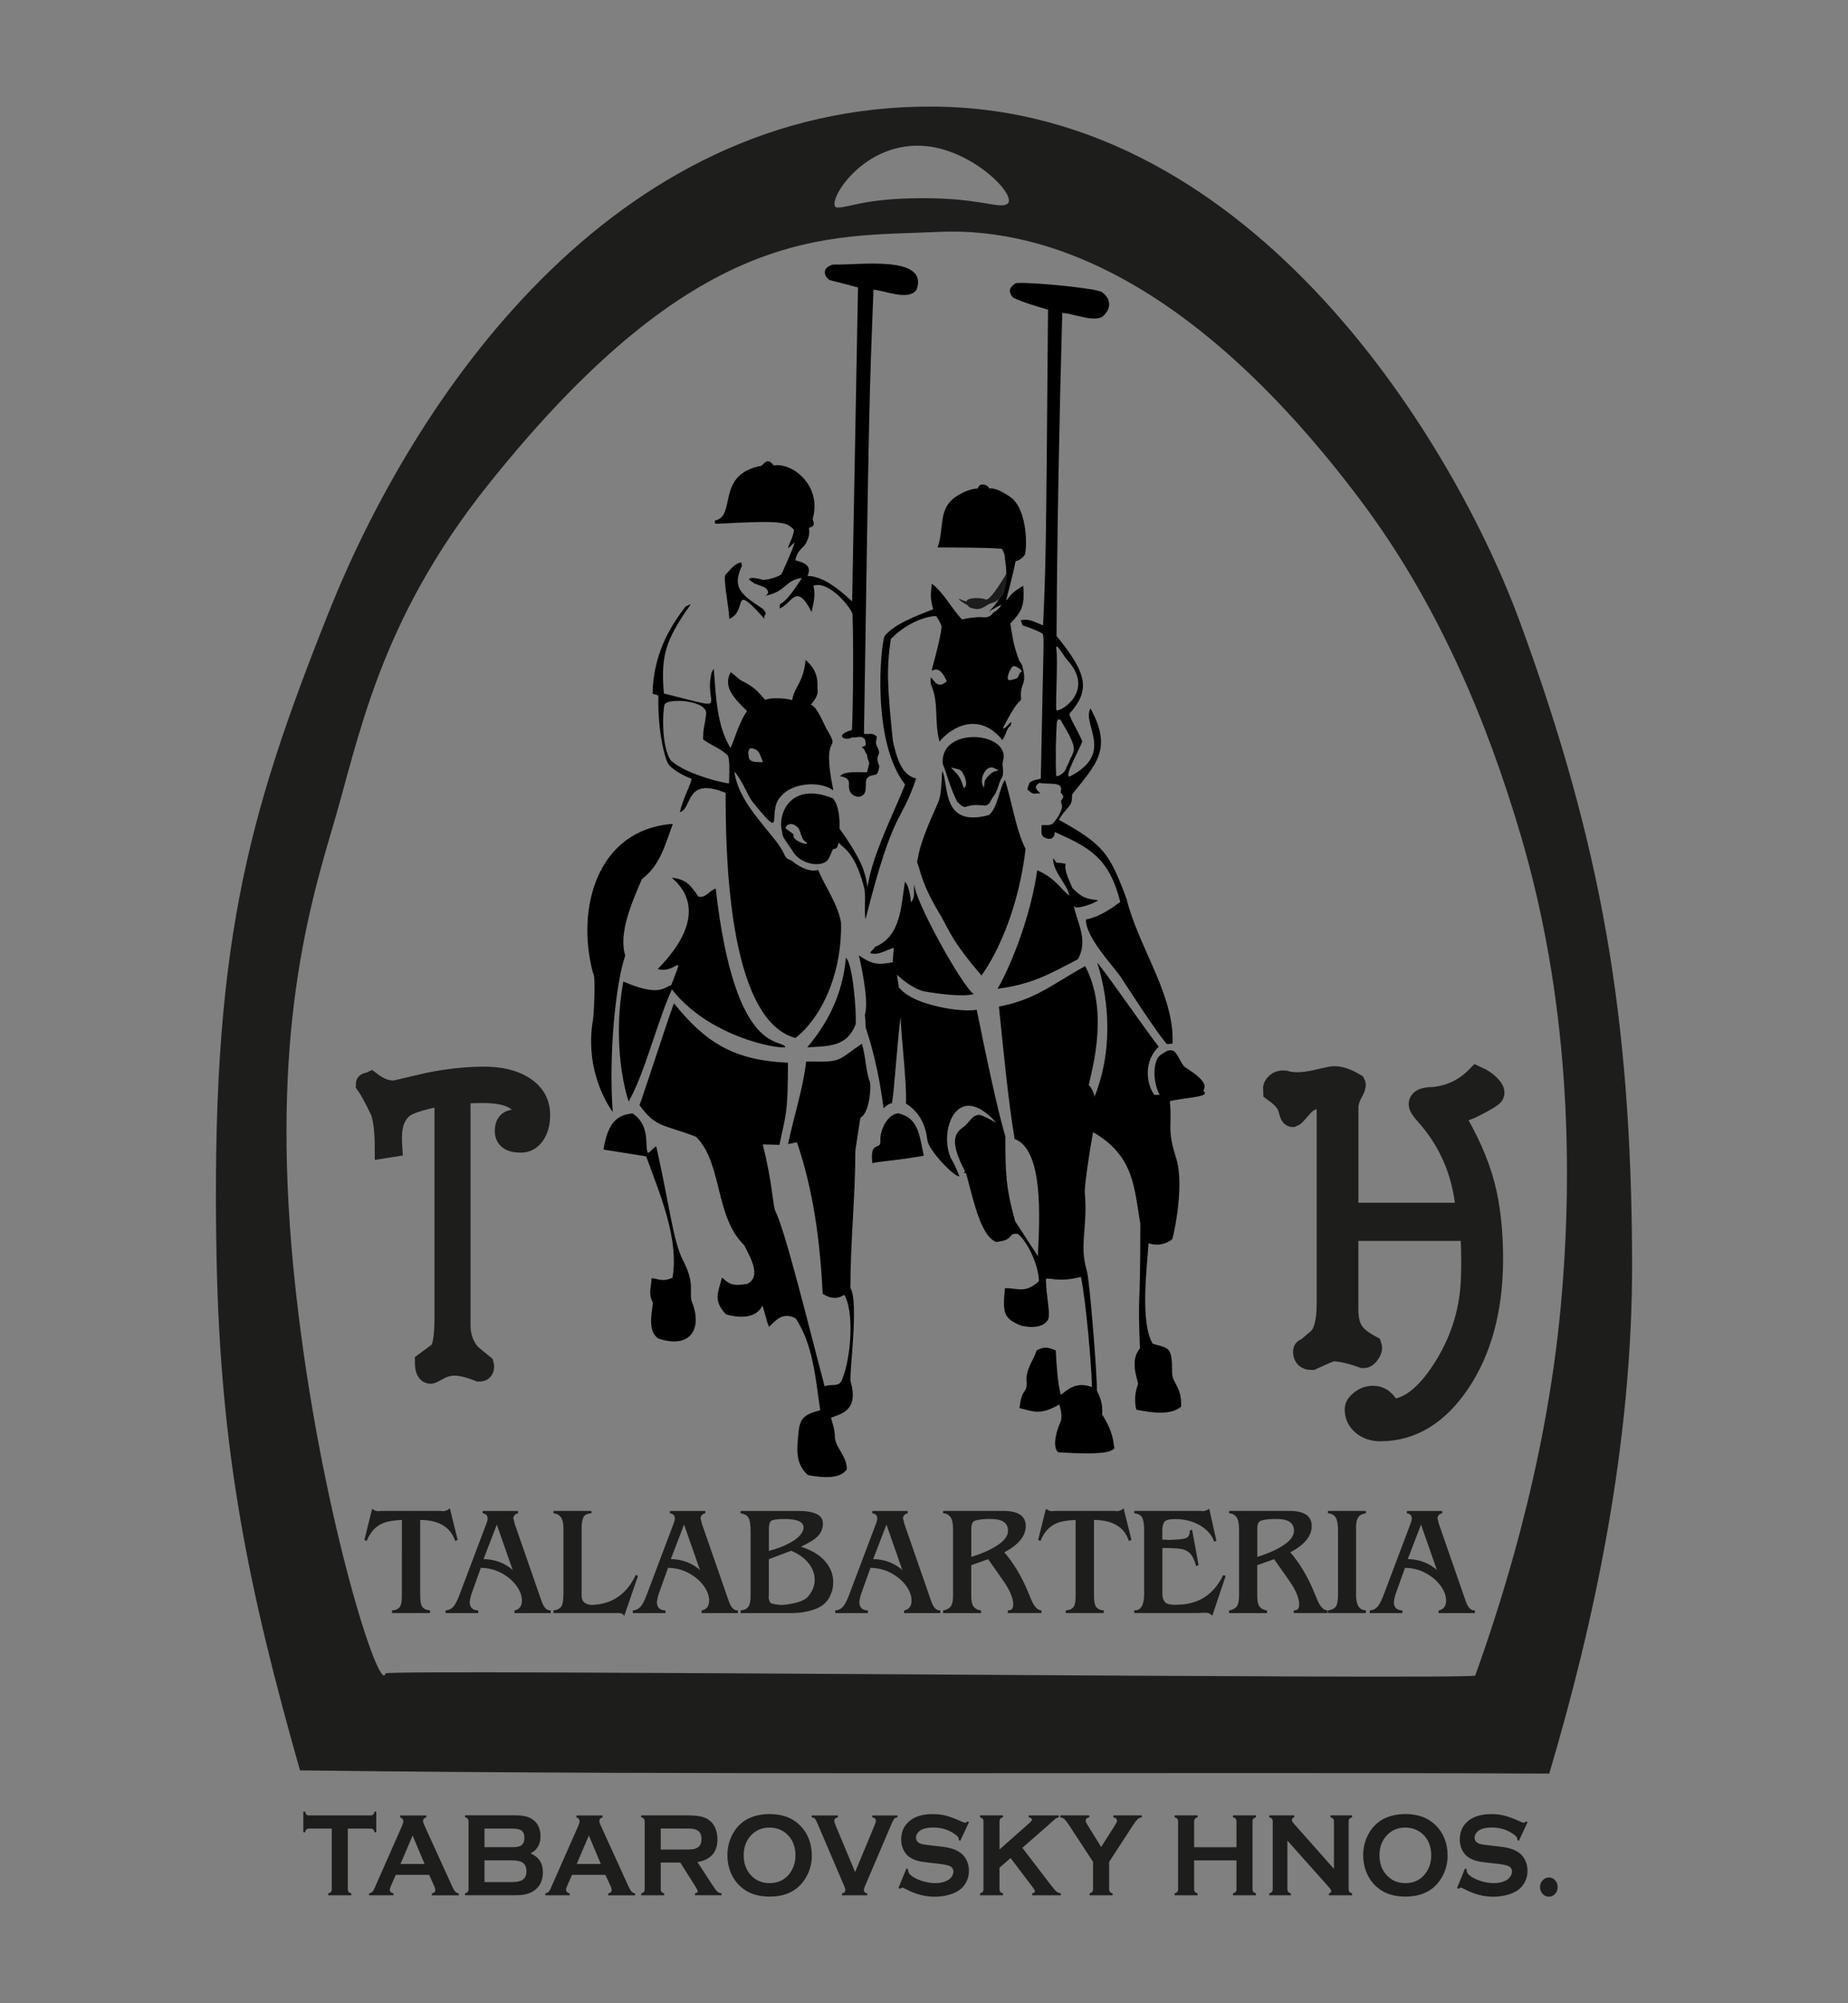 <?xml version="1.0" encoding="utf-8"?>
<!-- Generator: Adobe Illustrator 28.0.0, SVG Export Plug-In . SVG Version: 6.00 Build 0)  -->
<svg version="1.1" xmlns="http://www.w3.org/2000/svg" xmlns:xlink="http://www.w3.org/1999/xlink" x="0px" y="0px"
	 viewBox="0 0 340.16 368.5" style="enable-background:new 0 0 340.16 368.5;" xml:space="preserve">
<rect x="0" y="0" width="340.16" height="368.5" fill="#808080" stroke="none"/>
<style type="text/css">
	.st0{display:none;}
	.st1{fill:#1D1D1B;}
	.st2{fill:#1D1D1B;stroke:#1D1D1B;stroke-width:0.216;stroke-miterlimit:2.414;}
	.st3{fill:#1D1D1B;stroke:#1D1D1B;stroke-width:4.26;stroke-miterlimit:2.414;}
	.st4{fill:#1D1D1B;stroke:#1D1D1B;stroke-width:3.59;stroke-miterlimit:2.414;}
	.st5{fill-rule:evenodd;clip-rule:evenodd;}
	.st6{fill-rule:evenodd;clip-rule:evenodd;fill:#FFFFFF;}
</style>
<g id="Cuadrícula" class="st0">
</g>
<g id="Capa_1">
</g>
<g id="Escritorio">
</g>
<g id="Guías">
</g>
<g id="Page_1">
	<g id="Capa_1_00000031907676515324702780000008666120702784230077_">
		<g>
			<path class="st1" d="M64.02,336.38v11.13c0,0.22,0.05,0.39,0.14,0.51c0.09,0.11,0.26,0.21,0.5,0.28v0.35h-4.23v-0.35
				c0.24-0.07,0.4-0.17,0.5-0.28c0.09-0.11,0.14-0.28,0.14-0.51v-11.13h-4.2c-0.2,0-0.35,0.05-0.46,0.15
				c-0.11,0.1-0.19,0.28-0.26,0.53h-0.32v-3.8h0.32c0.07,0.26,0.16,0.45,0.26,0.55c0.1,0.1,0.25,0.15,0.45,0.15h11.35
				c0.21,0,0.36-0.05,0.47-0.15c0.11-0.1,0.19-0.28,0.26-0.55h0.32v3.8h-0.32c-0.07-0.26-0.15-0.44-0.26-0.53
				c-0.1-0.1-0.26-0.15-0.47-0.15H64.02L64.02,336.38z M79,344.89h-6.15l-0.91,2.07c-0.13,0.29-0.19,0.51-0.19,0.68
				c0,0.32,0.22,0.54,0.67,0.66v0.35h-4.48v-0.35c0.26-0.06,0.47-0.16,0.61-0.3s0.3-0.42,0.47-0.84l4.98-11.28
				c0.16-0.36,0.24-0.65,0.24-0.86c0-0.33-0.19-0.57-0.58-0.71v-0.35h4.8v0.35c-0.39,0.12-0.59,0.33-0.59,0.64
				c0,0.21,0.06,0.44,0.19,0.71l5.16,11.32c0.22,0.48,0.41,0.81,0.57,0.98c0.17,0.18,0.39,0.29,0.66,0.35v0.35h-4.97v-0.35
				c0.44-0.08,0.65-0.3,0.65-0.67c0-0.15-0.06-0.37-0.2-0.66L79,344.89L79,344.89z M78.15,342.88l-2.2-5.23l-2.23,5.23H78.15
				L78.15,342.88z M97.65,340.95c1.52,0.62,2.28,1.78,2.28,3.47c0,1.34-0.44,2.39-1.33,3.15c-0.45,0.38-0.97,0.65-1.56,0.82
				c-0.59,0.17-1.32,0.25-2.2,0.25H85.6v-0.35c0.24-0.07,0.4-0.17,0.5-0.28c0.09-0.11,0.14-0.28,0.14-0.51v-12.42
				c0-0.22-0.05-0.39-0.14-0.51c-0.09-0.11-0.26-0.21-0.5-0.28v-0.35h9.16c0.88,0,1.59,0.07,2.12,0.22c0.54,0.14,1,0.39,1.41,0.73
				c0.8,0.68,1.2,1.66,1.2,2.95C99.48,339.28,98.87,340.32,97.65,340.95L97.65,340.95z M89.18,339.8h5.18
				c0.79,0,1.34-0.12,1.65-0.38c0.35-0.29,0.52-0.73,0.52-1.33c0-0.62-0.17-1.06-0.49-1.32c-0.33-0.26-0.89-0.39-1.68-0.39h-5.18
				V339.8L89.18,339.8z M89.18,346.22h5.01c0.93,0,1.6-0.14,2.01-0.42c0.47-0.32,0.7-0.85,0.7-1.58c0-0.72-0.23-1.25-0.7-1.58
				c-0.4-0.28-1.07-0.42-2.01-0.42h-5.01V346.22L89.18,346.22z M111.44,344.89h-6.15l-0.91,2.07c-0.13,0.29-0.19,0.51-0.19,0.68
				c0,0.32,0.22,0.54,0.67,0.66v0.35h-4.48v-0.35c0.26-0.06,0.47-0.16,0.61-0.3c0.14-0.14,0.3-0.42,0.47-0.84l4.98-11.28
				c0.16-0.36,0.24-0.65,0.24-0.86c0-0.33-0.19-0.57-0.57-0.71v-0.35h4.8v0.35c-0.39,0.12-0.59,0.33-0.59,0.64
				c0,0.21,0.06,0.44,0.19,0.71l5.16,11.32c0.22,0.48,0.41,0.81,0.58,0.98c0.17,0.18,0.39,0.29,0.66,0.35v0.35h-4.97v-0.35
				c0.44-0.08,0.65-0.3,0.65-0.67c0-0.15-0.06-0.37-0.2-0.66L111.44,344.89L111.44,344.89z M110.59,342.88l-2.2-5.23l-2.23,5.23
				H110.59L110.59,342.88z M121.62,342.65v4.87c0,0.22,0.05,0.38,0.15,0.5c0.09,0.12,0.26,0.21,0.49,0.28v0.35h-4.23v-0.35
				c0.24-0.07,0.4-0.17,0.5-0.28c0.09-0.11,0.14-0.28,0.14-0.5v-12.43c0-0.22-0.05-0.39-0.14-0.51c-0.09-0.11-0.26-0.21-0.5-0.28
				v-0.35h8.46c1.03,0,1.85,0.07,2.45,0.19c0.61,0.13,1.13,0.35,1.58,0.68c0.52,0.37,0.91,0.88,1.17,1.52
				c0.24,0.62,0.37,1.28,0.37,1.98c0,2.4-1.22,3.8-3.68,4.21l2.63,4.05c0.46,0.71,0.8,1.17,1.01,1.37c0.22,0.2,0.48,0.32,0.79,0.34
				v0.35h-4.89v-0.35c0.34-0.06,0.51-0.19,0.51-0.39c0-0.13-0.16-0.44-0.47-0.94l-2.74-4.33H121.62L121.62,342.65z M121.62,340.23
				h4.56c0.67,0,1.15-0.02,1.43-0.07c0.28-0.04,0.53-0.13,0.76-0.27c0.5-0.29,0.75-0.82,0.75-1.59c0-0.77-0.25-1.3-0.75-1.59
				c-0.24-0.14-0.49-0.23-0.76-0.28c-0.27-0.04-0.74-0.06-1.43-0.06h-4.56V340.23L121.62,340.23z M141.63,333.7
				c2.36,0,4.23,0.69,5.61,2.07c1.46,1.45,2.19,3.32,2.19,5.61c0,1.41-0.35,2.72-1.05,3.94c-1.37,2.38-3.61,3.57-6.73,3.57
				c-2.34,0-4.2-0.69-5.58-2.07c-0.74-0.74-1.3-1.63-1.68-2.66c-0.33-0.91-0.5-1.87-0.5-2.87c0-1.47,0.35-2.81,1.04-4.03
				C136.24,334.93,138.48,333.74,141.63,333.7L141.63,333.7z M141.64,336.19c-1.29,0-2.36,0.42-3.22,1.25
				c-1.02,0.98-1.53,2.27-1.53,3.86c0,1.59,0.51,2.88,1.53,3.86c0.86,0.83,1.94,1.25,3.24,1.25c1.3,0,2.38-0.41,3.23-1.25
				c0.51-0.49,0.9-1.1,1.17-1.82c0.24-0.64,0.36-1.3,0.36-1.98c0-1.66-0.51-2.97-1.53-3.92
				C144.02,336.62,142.94,336.2,141.64,336.19L141.64,336.19z M157.4,344.38l3.59-8.62c0.15-0.36,0.23-0.65,0.23-0.85
				c0-0.31-0.22-0.51-0.65-0.6v-0.35h4.63v0.35c-0.29,0.04-0.49,0.13-0.61,0.27c-0.11,0.14-0.31,0.53-0.59,1.18l-4.69,10.98
				c-0.2,0.47-0.3,0.77-0.3,0.91c0,0.37,0.21,0.58,0.63,0.65v0.35h-4.66v-0.35c0.42-0.07,0.62-0.28,0.62-0.66
				c0-0.14-0.1-0.44-0.3-0.9l-4.69-10.98c-0.28-0.65-0.47-1.05-0.59-1.18c-0.11-0.14-0.31-0.22-0.61-0.27v-0.35h4.81v0.35
				c-0.44,0.09-0.65,0.29-0.65,0.6c0,0.2,0.07,0.48,0.23,0.85L157.4,344.38L157.4,344.38z M178.36,335.19l-1.61,3.45l-0.28-0.17
				c0.01-0.07,0.01-0.13,0.01-0.17c0-0.24-0.19-0.51-0.58-0.79c-1.18-0.89-2.56-1.33-4.14-1.33c-0.7,0-1.32,0.09-1.85,0.28
				c-0.39,0.14-0.7,0.36-0.94,0.65c-0.24,0.29-0.36,0.6-0.36,0.94c0,0.55,0.31,0.93,0.92,1.13c0.32,0.1,1,0.21,2.04,0.32l1.56,0.17
				c0.92,0.11,1.67,0.25,2.24,0.44c0.57,0.19,1.08,0.45,1.52,0.79c0.45,0.35,0.81,0.81,1.07,1.39c0.26,0.57,0.39,1.19,0.39,1.84
				c0,1.04-0.31,1.95-0.92,2.75c-0.55,0.73-1.42,1.27-2.59,1.63c-0.87,0.26-1.81,0.4-2.8,0.4c-1.79,0-3.56-0.47-5.3-1.4
				c-0.37-0.19-0.59-0.28-0.66-0.28c-0.08,0-0.22,0.08-0.41,0.23l-0.29-0.16l1.47-3.6l0.29,0.15c0,0.06,0,0.11,0,0.14
				c0,0.32,0.14,0.62,0.43,0.89c0.43,0.41,1.09,0.77,1.99,1.08c0.9,0.3,1.75,0.45,2.55,0.45c0.88,0,1.63-0.16,2.25-0.48
				c0.35-0.18,0.62-0.42,0.82-0.72c0.21-0.3,0.31-0.61,0.31-0.93c0-0.49-0.24-0.83-0.72-1.04c-0.33-0.14-1.01-0.28-2.04-0.4
				l-1.53-0.17c-1.02-0.11-1.75-0.22-2.17-0.33c-0.42-0.11-0.85-0.27-1.27-0.5c-0.6-0.32-1.07-0.8-1.41-1.45
				c-0.31-0.58-0.47-1.25-0.47-2c0-1.24,0.39-2.27,1.18-3.08c1.03-1.07,2.57-1.6,4.64-1.6c0.86,0,1.67,0.1,2.42,0.29
				c0.75,0.19,1.68,0.54,2.8,1.05c0.38,0.17,0.62,0.25,0.7,0.25c0.14,0,0.3-0.08,0.48-0.25L178.36,335.19L178.36,335.19z
				 M186.02,341.79l-2.04,1.78v3.94c0,0.22,0.05,0.39,0.15,0.51c0.09,0.12,0.26,0.21,0.49,0.28v0.35h-4.23v-0.35
				c0.24-0.07,0.4-0.17,0.5-0.28c0.09-0.11,0.14-0.28,0.14-0.51v-12.43c0-0.22-0.05-0.38-0.14-0.5c-0.09-0.11-0.26-0.21-0.5-0.28
				v-0.35h4.23v0.35c-0.24,0.07-0.4,0.15-0.5,0.28c-0.09,0.12-0.14,0.28-0.14,0.5v5.14l5.57-4.93c0.26-0.23,0.39-0.41,0.39-0.55
				c0-0.21-0.19-0.35-0.58-0.43v-0.35h5.53v0.35c-0.23,0.05-0.4,0.11-0.49,0.17c-0.1,0.06-0.39,0.31-0.86,0.73l-0.76,0.69l-4.6,4.01
				l5.22,6.81c0.48,0.63,0.83,1.04,1.05,1.22c0.22,0.18,0.48,0.3,0.81,0.36v0.35h-5.28v-0.35c0.35-0.08,0.53-0.22,0.53-0.41
				c0-0.1-0.16-0.37-0.48-0.8L186.02,341.79L186.02,341.79z M204.16,342.5v5.01c0,0.22,0.05,0.39,0.14,0.51
				c0.1,0.11,0.26,0.21,0.5,0.28v0.35h-4.25v-0.35c0.24-0.07,0.41-0.17,0.5-0.28c0.1-0.11,0.15-0.28,0.15-0.51v-5.01l-4.37-6.68
				c-0.38-0.57-0.67-0.96-0.89-1.16c-0.21-0.2-0.47-0.32-0.77-0.36v-0.35h5.34v0.35c-0.44,0.08-0.67,0.3-0.67,0.67
				c0,0.13,0.14,0.41,0.41,0.85l2.44,3.94l2.51-3.94c0.27-0.42,0.41-0.71,0.41-0.86c0-0.17-0.06-0.31-0.18-0.43
				c-0.12-0.12-0.28-0.19-0.49-0.23v-0.35h5.23v0.35c-0.3,0.04-0.56,0.16-0.77,0.36c-0.21,0.2-0.51,0.58-0.89,1.16L204.16,342.5
				L204.16,342.5z M227.6,342.23h-7.8v5.29c0,0.22,0.05,0.38,0.15,0.5c0.09,0.12,0.26,0.21,0.49,0.28v0.35h-4.23v-0.35
				c0.24-0.07,0.4-0.17,0.5-0.28c0.09-0.11,0.14-0.28,0.14-0.5v-12.44c0-0.22-0.05-0.38-0.14-0.5c-0.09-0.11-0.26-0.21-0.5-0.28
				v-0.35h4.23v0.35c-0.24,0.07-0.4,0.15-0.5,0.28c-0.09,0.12-0.14,0.28-0.14,0.5v4.73h7.8v-4.73c0-0.22-0.05-0.38-0.14-0.5
				c-0.09-0.12-0.26-0.21-0.5-0.28v-0.35h4.23v0.35c-0.24,0.07-0.4,0.17-0.5,0.28c-0.09,0.11-0.14,0.28-0.14,0.5v12.44
				c0,0.22,0.05,0.38,0.14,0.5c0.09,0.11,0.26,0.21,0.5,0.28v0.35h-4.23v-0.35c0.23-0.07,0.4-0.15,0.49-0.28
				c0.1-0.12,0.15-0.28,0.15-0.5V342.23L227.6,342.23z M236.97,338.58v8.93c0,0.22,0.05,0.39,0.14,0.51
				c0.09,0.11,0.26,0.21,0.5,0.28v0.35h-3.98v-0.35c0.24-0.07,0.4-0.17,0.5-0.28c0.09-0.11,0.14-0.28,0.14-0.51v-12.43
				c0-0.22-0.05-0.38-0.14-0.5c-0.09-0.11-0.26-0.21-0.5-0.28v-0.35h4.6v0.35c-0.28,0.08-0.43,0.24-0.43,0.5
				c0,0.17,0.09,0.36,0.28,0.57l7.46,8.42v-8.71c0-0.22-0.05-0.38-0.14-0.5c-0.09-0.11-0.26-0.21-0.5-0.28v-0.35h3.98v0.35
				c-0.24,0.07-0.4,0.17-0.5,0.28c-0.09,0.11-0.14,0.28-0.14,0.5v12.43c0,0.22,0.05,0.39,0.14,0.51c0.09,0.11,0.26,0.21,0.5,0.28
				v0.35h-4.26v-0.35c0.28-0.07,0.42-0.22,0.42-0.46c0-0.14-0.16-0.39-0.49-0.75L236.97,338.58L236.97,338.58z M258.66,333.7
				c2.36,0,4.23,0.69,5.61,2.07c1.46,1.45,2.19,3.32,2.19,5.61c0,1.41-0.35,2.72-1.05,3.94c-1.37,2.38-3.61,3.57-6.73,3.57
				c-2.34,0-4.2-0.69-5.58-2.07c-0.74-0.74-1.3-1.63-1.68-2.66c-0.33-0.91-0.5-1.87-0.5-2.87c0-1.47,0.35-2.81,1.04-4.03
				C253.28,334.93,255.52,333.74,258.66,333.7L258.66,333.7z M258.67,336.19c-1.29,0-2.36,0.42-3.22,1.25
				c-1.02,0.98-1.53,2.27-1.53,3.86c0,1.59,0.51,2.88,1.53,3.86c0.86,0.83,1.94,1.25,3.24,1.25c1.3,0,2.38-0.41,3.23-1.25
				c0.51-0.49,0.9-1.1,1.17-1.82c0.24-0.64,0.36-1.3,0.36-1.98c0-1.66-0.51-2.97-1.53-3.92
				C261.05,336.62,259.97,336.2,258.67,336.19L258.67,336.19z M281.18,335.19l-1.61,3.45l-0.28-0.17c0.01-0.07,0.01-0.13,0.01-0.17
				c0-0.24-0.19-0.51-0.58-0.79c-1.18-0.89-2.56-1.33-4.14-1.33c-0.7,0-1.32,0.09-1.85,0.28c-0.39,0.14-0.7,0.36-0.94,0.65
				c-0.24,0.29-0.36,0.6-0.36,0.94c0,0.55,0.31,0.93,0.92,1.13c0.32,0.1,1,0.21,2.04,0.32l1.56,0.17c0.92,0.11,1.67,0.25,2.24,0.44
				c0.57,0.19,1.08,0.45,1.52,0.79c0.45,0.35,0.81,0.81,1.07,1.39c0.26,0.57,0.39,1.19,0.39,1.84c0,1.04-0.31,1.95-0.92,2.75
				c-0.55,0.73-1.42,1.27-2.59,1.63c-0.87,0.26-1.81,0.4-2.8,0.4c-1.79,0-3.56-0.47-5.3-1.4c-0.37-0.19-0.59-0.28-0.66-0.28
				c-0.08,0-0.22,0.08-0.41,0.23l-0.29-0.16l1.47-3.6l0.29,0.15c0,0.06,0,0.11,0,0.14c0,0.32,0.14,0.62,0.43,0.89
				c0.43,0.41,1.09,0.77,1.99,1.08c0.9,0.3,1.75,0.45,2.55,0.45c0.88,0,1.63-0.16,2.25-0.48c0.35-0.18,0.62-0.42,0.82-0.72
				c0.21-0.3,0.31-0.61,0.31-0.93c0-0.49-0.24-0.83-0.72-1.04c-0.33-0.14-1.01-0.28-2.04-0.4l-1.53-0.17
				c-1.03-0.11-1.75-0.22-2.17-0.33c-0.42-0.11-0.85-0.27-1.27-0.5c-0.6-0.32-1.07-0.8-1.41-1.45c-0.31-0.58-0.47-1.25-0.47-2
				c0-1.24,0.39-2.27,1.18-3.08c1.03-1.07,2.57-1.6,4.64-1.6c0.86,0,1.67,0.1,2.42,0.29c0.75,0.19,1.68,0.54,2.8,1.05
				c0.38,0.17,0.62,0.25,0.7,0.25c0.14,0,0.3-0.08,0.48-0.25L281.18,335.19L281.18,335.19z M285.1,345.37
				c0.45,0,0.84,0.17,1.15,0.52c0.31,0.34,0.47,0.76,0.47,1.26c0,0.48-0.16,0.9-0.48,1.24c-0.32,0.35-0.7,0.52-1.14,0.52
				c-0.45,0-0.84-0.17-1.15-0.52c-0.32-0.35-0.48-0.77-0.48-1.25c0-0.48,0.16-0.89,0.47-1.23
				C284.26,345.55,284.65,345.38,285.1,345.37L285.1,345.37z"/>
			<path class="st2" d="M74.09,279.49c-1.13,0.04-2.1,0.16-2.92,0.37c-0.82,0.21-1.54,0.59-2.16,1.14
				c-0.62,0.56-1.15,1.33-1.58,2.33l-0.23-0.11l1.38-5.56c0.11,0.23,0.46,0.38,1.04,0.45c0.15-0.04,0.34-0.06,0.56-0.06h10.9
				c0.23,0,0.38,0.02,0.45,0.06c0.56-0.06,0.97-0.21,1.21-0.45l1.38,5.56l-0.28,0.11c-0.88-2.56-3.09-3.84-6.6-3.84v14
				c0,1.17,0.16,1.92,0.49,2.27c0.33,0.35,0.77,0.54,1.31,0.58v0.28h-6.77v-0.28c0.58-0.04,1.03-0.23,1.34-0.58
				c0.31-0.35,0.47-1.05,0.47-2.1V279.49L74.09,279.49z M88.85,286.91c2.26,0,4.18,0.75,5.76,2.26l-3.16-9.03L88.85,286.91
				L88.85,286.91z M88.43,288.3l-1.78,4.97c-0.13,0.4-0.24,0.89-0.31,1.5c0.06,1,0.58,1.52,1.58,1.58v0.28h-5.79v-0.28
				c0.56-0.06,1.03-0.3,1.4-0.72c0.37-0.42,0.75-1.15,1.14-2.19l5.02-13.29c0.11-0.28,0.17-0.55,0.17-0.82c0-0.58-0.3-0.93-0.9-1.04
				v-0.23h6.29v0.23c-0.53,0.13-0.82,0.48-0.88,1.04c0.04,0.09,0.08,0.21,0.11,0.34c0.04,0.13,0.08,0.31,0.11,0.54l5,14.39
				c0.41,1.17,0.97,1.75,1.67,1.75v0.28h-6.46v-0.28c0.92-0.24,1.38-0.88,1.38-1.92c0-0.9-0.34-1.83-1.02-2.77
				c-0.68-0.94-1.6-1.73-2.78-2.37C91.22,288.65,89.9,288.32,88.43,288.3L88.43,288.3z M117.3,289.96l-2.43,7.06
				c-0.17-0.26-0.52-0.4-1.04-0.4h-0.11h-11.74v-0.28c0.73-0.11,1.22-0.39,1.47-0.82c0.24-0.43,0.37-1.2,0.37-2.31v-12.19
				c0-1.66-0.61-2.57-1.83-2.74v-0.23h6.77v0.23c-0.79,0.06-1.29,0.34-1.5,0.85c-0.21,0.51-0.31,1.14-0.31,1.89v12.53
				c0,1.15,0.7,1.75,2.09,1.81c0.15-0.04,0.34-0.06,0.56-0.06c3.39-0.3,5.88-2.12,7.48-5.45L117.3,289.96L117.3,289.96z
				 M123.32,286.91c2.26,0,4.18,0.75,5.76,2.26l-3.16-9.03L123.32,286.91L123.32,286.91z M122.89,288.3l-1.78,4.97
				c-0.13,0.4-0.24,0.89-0.31,1.5c0.06,1,0.58,1.52,1.58,1.58v0.28h-5.79v-0.28c0.56-0.06,1.03-0.3,1.4-0.72
				c0.37-0.42,0.75-1.15,1.14-2.19l5.02-13.29c0.11-0.28,0.17-0.55,0.17-0.82c0-0.58-0.3-0.93-0.9-1.04v-0.23h6.29v0.23
				c-0.53,0.13-0.82,0.48-0.88,1.04c0.04,0.09,0.08,0.21,0.11,0.34c0.04,0.13,0.08,0.31,0.11,0.54l5,14.39
				c0.41,1.17,0.97,1.75,1.67,1.75v0.28h-6.46v-0.28c0.92-0.24,1.38-0.88,1.38-1.92c0-0.9-0.34-1.83-1.02-2.77
				c-0.68-0.94-1.6-1.73-2.78-2.37C125.68,288.65,124.36,288.32,122.89,288.3L122.89,288.3z M141.41,286.75v6.86c0,0,0,0,0,0.01
				c0,0.01-0.02,0.07-0.06,0.18c0.11,0.75,0.33,1.18,0.65,1.27c0.47,0.13,1.08,0.23,1.83,0.28c0.9-0.04,1.84-0.18,2.81-0.44
				c0.97-0.25,1.67-0.61,2.1-1.06c0.88-1,1.33-2.08,1.33-3.25c0-1.09-0.38-2.12-1.14-3.09c-0.76-0.97-1.86-1.75-3.29-2.36
				L141.41,286.75L141.41,286.75z M141.41,285.45c1.49-0.4,2.73-0.85,3.73-1.37c1-0.52,1.73-1.04,2.19-1.57
				c0.46-0.53,0.69-1.03,0.69-1.5c0-1.13-1.19-1.69-3.58-1.69c-1.36,0-2.2,0.12-2.53,0.35c-0.33,0.24-0.49,0.79-0.49,1.68V285.45
				L141.41,285.45z M147.14,284.54c2.07,0.64,3.61,1.53,4.61,2.68c1.01,1.15,1.51,2.41,1.51,3.78c0,0.83-0.13,1.54-0.4,2.15
				c-0.47,1.28-1.38,2.18-2.72,2.7c-1.35,0.52-2.85,0.78-4.5,0.78h-9.2v-0.28c0.66-0.09,1.13-0.34,1.41-0.75
				c0.28-0.4,0.42-1.07,0.42-1.99v-11.91c0-1.24-0.13-2.09-0.4-2.55c-0.26-0.46-0.74-0.75-1.44-0.86v-0.23h10.7
				c1.32,0,2.37,0.19,3.16,0.56c0.79,0.38,1.15,1.02,1.07,1.92c-0.06,0.77-0.38,1.45-0.96,2.03S148.74,283.81,147.14,284.54
				L147.14,284.54z M160.57,286.91c2.26,0,4.18,0.75,5.76,2.26l-3.16-9.03L160.57,286.91L160.57,286.91z M160.15,288.3l-1.78,4.97
				c-0.13,0.4-0.24,0.89-0.31,1.5c0.06,1,0.58,1.52,1.58,1.58v0.28h-5.79v-0.28c0.56-0.06,1.03-0.3,1.4-0.72
				c0.37-0.42,0.75-1.15,1.14-2.19l5.02-13.29c0.11-0.28,0.17-0.55,0.17-0.82c0-0.58-0.3-0.93-0.9-1.04v-0.23h6.29v0.23
				c-0.53,0.13-0.82,0.48-0.88,1.04c0.04,0.09,0.08,0.21,0.11,0.34c0.04,0.13,0.08,0.31,0.11,0.54l5,14.39
				c0.41,1.17,0.97,1.75,1.67,1.75v0.28h-6.46v-0.28c0.92-0.24,1.38-0.88,1.38-1.92c0-0.9-0.34-1.83-1.02-2.77
				c-0.68-0.94-1.6-1.73-2.78-2.37C162.94,288.65,161.62,288.32,160.15,288.3L160.15,288.3z M178.67,286.55
				c2.3-0.7,4.1-1.53,5.41-2.5c1.31-0.97,1.8-2.02,1.48-3.15c-0.28-1.02-1.27-1.54-2.96-1.58h-1.02c-1.19,0.06-1.97,0.19-2.34,0.41
				c-0.38,0.22-0.56,0.72-0.56,1.51V286.55L178.67,286.55z M178.67,287.85v5.76c0,0.92,0.15,1.59,0.45,1.99
				c0.3,0.4,0.75,0.65,1.35,0.75v0.28h-6.77v-0.28c0.64-0.13,1.11-0.39,1.4-0.78c0.29-0.39,0.44-1.1,0.44-2.13v-12.08
				c0-1.19-0.19-1.99-0.56-2.43c-0.38-0.43-0.8-0.65-1.27-0.65v-0.23h10.98c2.67,0,4.01,0.88,4.01,2.65c0,1.84-1.34,3.45-4.01,4.83
				c1.71,1.92,3.2,4.38,4.46,7.4c0.34,0.85,0.6,1.47,0.79,1.86c0.19,0.39,0.42,0.74,0.69,1.03c0.27,0.29,0.59,0.47,0.95,0.52v0.28
				h-5.96v-0.28c0.66,0,0.99-0.39,0.99-1.16c0-1.15-0.56-2.56-1.69-4.23l-2.99-4.26L178.67,287.85L178.67,287.85z M198.11,279.49
				c-1.13,0.04-2.1,0.16-2.92,0.37s-1.54,0.59-2.16,1.14c-0.62,0.56-1.15,1.33-1.58,2.33l-0.23-0.11l1.38-5.56
				c0.11,0.23,0.46,0.38,1.04,0.45c0.15-0.04,0.34-0.06,0.56-0.06h10.9c0.23,0,0.38,0.02,0.45,0.06c0.56-0.06,0.97-0.21,1.21-0.45
				l1.38,5.56l-0.28,0.11c-0.88-2.56-3.09-3.84-6.6-3.84v14c0,1.17,0.16,1.92,0.49,2.27c0.33,0.35,0.77,0.54,1.31,0.58v0.28h-6.77
				v-0.28c0.58-0.04,1.03-0.23,1.34-0.58c0.31-0.35,0.47-1.05,0.47-2.1V279.49L198.11,279.49z M213.83,283.33
				c0.55,0,0.95,0.02,1.21,0.06c1.67-0.04,2.77-0.15,3.29-0.34c0.52-0.19,0.78-0.66,0.78-1.41l0.23-0.11l1.16,6.32l-0.25,0.11
				c-0.32-1.11-0.71-1.89-1.17-2.33c-0.46-0.44-1.05-0.72-1.76-0.82c-0.72-0.1-1.87-0.16-3.47-0.16v8.55c0,0.7,0.19,1.24,0.56,1.64
				c0.38,0.4,1.27,0.55,2.68,0.45c3.71-0.15,6.41-1.95,8.1-5.39l0.28,0.06l-2.37,7.06c-0.3-0.3-0.67-0.45-1.1-0.45
				c-0.26,0-0.51,0-0.73,0.01c-0.23,0.01-0.48,0.02-0.76,0.04h-11.63v-0.28c1.22,0,1.83-1.04,1.83-3.13v-11.74
				c0-1.02-0.12-1.78-0.35-2.29c-0.24-0.51-0.73-0.81-1.48-0.9v-0.23h12.19c0.15,0,0.26,0.02,0.34,0.06
				c0.49-0.07,0.86-0.21,1.1-0.39l1.27,5.67l-0.23,0.06c-0.32-0.87-0.86-1.61-1.61-2.24c-0.75-0.63-1.61-1.1-2.57-1.41
				c-0.96-0.31-1.98-0.47-3.05-0.47c-1.09,0-1.78,0.18-2.06,0.54s-0.42,0.89-0.42,1.61V283.33L213.83,283.33z M231.31,286.55
				c2.3-0.7,4.1-1.53,5.41-2.5c1.31-0.97,1.8-2.02,1.48-3.15c-0.28-1.02-1.27-1.54-2.96-1.58h-1.02c-1.19,0.06-1.97,0.19-2.34,0.41
				c-0.38,0.22-0.56,0.72-0.56,1.51V286.55L231.31,286.55z M231.31,287.85v5.76c0,0.92,0.15,1.59,0.45,1.99
				c0.3,0.4,0.75,0.65,1.35,0.75v0.28h-6.77v-0.28c0.64-0.13,1.11-0.39,1.4-0.78c0.29-0.39,0.44-1.1,0.44-2.13v-12.08
				c0-1.19-0.19-1.99-0.56-2.43c-0.38-0.43-0.8-0.65-1.27-0.65v-0.23h10.98c2.67,0,4.01,0.88,4.01,2.65c0,1.84-1.34,3.45-4.01,4.83
				c1.71,1.92,3.2,4.38,4.46,7.4c0.34,0.85,0.6,1.47,0.79,1.86c0.19,0.39,0.42,0.74,0.69,1.03c0.27,0.29,0.59,0.47,0.95,0.52v0.28
				h-5.96v-0.28c0.66,0,0.99-0.39,0.99-1.16c0-1.15-0.56-2.56-1.69-4.23l-2.99-4.26L231.31,287.85L231.31,287.85z M244.54,278.05
				h6.77v0.23c-0.72,0.13-1.19,0.42-1.44,0.86c-0.24,0.44-0.37,0.99-0.37,1.65v12.64c0,1.84,0.6,2.81,1.81,2.91v0.28h-6.77v-0.28
				c0.77-0.13,1.27-0.42,1.51-0.86c0.24-0.44,0.35-1.22,0.35-2.33v-11.46c0-1.2-0.14-2.06-0.42-2.55c-0.28-0.5-0.76-0.79-1.44-0.86
				V278.05L244.54,278.05z M258.97,286.91c2.26,0,4.18,0.75,5.76,2.26l-3.16-9.03L258.97,286.91L258.97,286.91z M258.54,288.3
				l-1.78,4.97c-0.13,0.4-0.24,0.89-0.31,1.5c0.06,1,0.58,1.52,1.58,1.58v0.28h-5.79v-0.28c0.56-0.06,1.03-0.3,1.4-0.72
				c0.37-0.42,0.75-1.15,1.14-2.19l5.02-13.29c0.11-0.28,0.17-0.55,0.17-0.82c0-0.58-0.3-0.93-0.9-1.04v-0.23h6.29v0.23
				c-0.53,0.13-0.82,0.48-0.88,1.04c0.04,0.09,0.08,0.21,0.11,0.34c0.04,0.13,0.08,0.31,0.11,0.54l5,14.39
				c0.41,1.17,0.97,1.75,1.67,1.75v0.28h-6.46v-0.28c0.92-0.24,1.38-0.88,1.38-1.92c0-0.9-0.34-1.83-1.02-2.77
				c-0.68-0.94-1.6-1.73-2.78-2.37C261.33,288.65,260.01,288.32,258.54,288.3L258.54,288.3z"/>
			<g>
				<g>
					<path class="st3" d="M274.74,201.24c-0.13,0.31-1.38,1.07-3.75,2.27c-0.58,0.3-1.45,0.61-2.61,0.93
						c-0.85,0.22-1.25,0.38-1.2,0.47c2.81,4.64,4.75,8.99,5.82,13.04c1.07,4.06,1.58,8.78,1.54,14.17
						c-0.09,8.87-2.1,16.23-6.02,22.09c-3.93,5.85-8.74,8.79-14.45,8.79c-1.29,0-2.36-0.37-3.21-1.1c-0.85-0.74-1.25-1.66-1.2-2.78
						c0.04-0.45,0.38-0.9,1-1.37c0.62-0.47,1.32-0.7,2.07-0.7c1.34,0,2.34,0.83,3.01,2.48c3.43,0,6.76-2.49,9.97-7.46
						c3.21-4.97,4.97-10.32,5.29-16.03c0.13-2.27,0.13-5,0-8.16c-0.27-1.16-0.74-1.74-1.41-1.74H247.9v14.72
						c0,1.87,0.36,3.3,1.07,4.28c0.54,0.85,1.63,1.72,3.28,2.61c0.09,0.27-0.02,0.64-0.33,1.1c-0.31,0.47-0.62,0.7-0.94,0.7
						c-2.41-0.85-4.3-1.27-5.69-1.27c-0.27,0-1.56,0.54-3.88,1.61c-0.85,0-1.27-0.42-1.27-1.27c0-0.22,0.13-0.33,0.4-0.33l2.14-1.81
						c1.2-1.03,1.81-3.23,1.81-6.62v-35.6c-0.09-1.83-0.69-2.63-1.81-2.41c-1.2,0.04-2.26,0.6-3.18,1.67
						c-0.91,1.07-1.44,1.63-1.57,1.67c-0.13,0-0.28-0.3-0.43-0.9c-0.16-0.6-0.35-1.08-0.57-1.44c-0.4-0.67-1.18-1.43-2.34-2.27
						c-0.04-0.45,0.11-0.83,0.47-1.14c0.36-0.31,0.8-0.45,1.34-0.4c0.71,0.22,1.52,0.33,2.41,0.33c1.03,0,2.23-0.16,3.61-0.47
						c0.89-0.22,1.78-0.42,2.68-0.6c1.12-0.18,2.5,0.22,4.15,1.2c0.09,0.18-0.09,0.67-0.54,1.47c-0.54,0.98-0.8,1.94-0.8,2.88v19.54
						h21.01c0.71,0,1.09-0.36,1.14-1.07c-0.62-6.76-3.14-12.59-7.56-17.49c-0.76-0.84-1.12-1.44-1.07-1.8
						c0.04-0.62,0.85-0.94,2.41-0.94c3.17-0.31,5.84-1.58,8.03-3.8c0.89,0.4,1.64,0.91,2.24,1.54S274.91,200.93,274.74,201.24
						L274.74,201.24z"/>
					<path class="st4" d="M67.28,199.49c0.68,0.94,1.58,2.59,2.71,4.96c0.53,1.54,0.79,3.82,0.79,6.82l1.47-0.23
						c-0.04-0.6-0.06-1.18-0.06-1.75c0-2.67,0.81-4.55,2.42-5.64c1.13-0.71,3.51-1.41,7.16-2.09v40.82c0,3.01-0.26,5-0.79,5.98
						c-0.08,0.15-1.02,0.88-2.82,2.2c0,1.47,0.38,2.2,1.13,2.2c0.15,0,0.62-0.23,1.41-0.68c0.79-0.45,1.58-0.71,2.37-0.79
						c1.24-0.15,2.95,0.21,5.13,1.07c0.64,0,0.96-0.32,0.96-0.96c0-0.11-0.02-0.24-0.06-0.39c-0.75-0.6-1.5-1.22-2.26-1.86
						c-1.35-1.39-2.03-3.21-2.03-5.47v-42.12c0-0.3,1.35-0.45,4.06-0.45c4.81,0,7.37,1.33,7.67,4c0.04,0.15-0.01,0.35-0.14,0.59
						c-0.13,0.24-0.2,0.42-0.2,0.54c-0.08,0-0.29-0.06-0.65-0.17c-0.36-0.11-0.67-0.17-0.93-0.17c-1.17,0.08-1.75,0.79-1.75,2.14
						c0,1.47,1,2.2,2.99,2.2c1.09,0,1.96-0.48,2.62-1.44c0.66-0.96,0.99-2.19,0.99-3.69c0-2.22-0.97-3.97-2.9-5.24
						c-1.94-1.28-4.54-1.9-7.81-1.86c-3.19,0.04-6.54,0.41-10.04,1.13c-1.92,0.45-3.83,0.9-5.75,1.35
						c-0.23,0.04-0.45,0.06-0.68,0.06c-1.24,0-2.57-0.54-4-1.63c-0.08,0.04-0.34,0.11-0.79,0.23
						C67.35,199.19,67.28,199.3,67.28,199.49L67.28,199.49z"/>
				</g>
				<path class="st1" d="M172.74,42.66c-20.65,0.97-44.3-1.8-82.86,46.47c-20.38,25.51-23.79,46.82-28.8,63.54
					c-5.56,18.61-11.74,43.55-6.15,89.01c4.78,38.93,15.08,70.4,16.03,66.15c0.18-0.82,200.29,1.23,200.59,0.39
					c4.07-11.41,12.92-37.48,15.73-67.82c2.49-26.96,1.32-57.2-7.28-86.47c-6.31-21.5-15.48-43.17-29.58-61.91
					C220.66,52.42,193.35,41.69,172.74,42.66L172.74,42.66z M185.32,37.57c2.37-1.22-6.29-10.28-15.61-10.75
					c-11.64-0.59-18.15,11.42-15.54,11.36c2.51-0.06,4.99-1.68,15.55-1.72C180.28,36.42,183.69,38.41,185.32,37.57L185.32,37.57z
					 M172.06,19.61c59,0.56,95.94,62.53,107.85,95.17c14.86,40.72,20.32,72.04,20.51,116.85c0.15,34.55-7.25,67.66-15.25,94.63
					c-71.78-0.33-156.75,0.35-229.95-0.59c-9.42-33.15-14.66-58.28-15.36-94.33c-1.1-56.64,5.41-80.53,20.67-118.76
					C75.94,73.98,112.16,19.05,172.06,19.61L172.06,19.61z"/>
				<g>
					<path class="st5" d="M148.74,271.35c-1.73-1.44-2.1-3.55-1.95-5.59c0.33-4.28,0.22-5.35,4.18-6.33
						c-0.83-5.67-1.28-12.05-4.51-16.91c-2.5-1.25-3.58,0.38-4.92,1.55c-0.42-0.91-0.84-3.01-1.21-3.89
						c-1.06,2.22-3.85,2.41-6.69,1.61c-2.52-2.65-1.36-4.19-0.75-6.78c1.25,1.05,1.63,1.66,4.64,1.17c2.77-1.33,0.47-5.07-0.55-7.12
						c-5.47-5.32-3.92-15-8.86-19.94c-6.27-2.42-7.24-1.57-10.41-5.81c2.06-5.84,4.41-13.4,6.34-18.75
						c5.66,6.99,10.72,10.49,20.99,10.93c0,9.64-0.43,9.52-1.57,15.12c-1.03-0.04-2.05-0.08-3.08-0.08
						c1.84,7.16,1.83,11.28,2.36,12.33c1.84,3.66,6.25,21.63,9.03,32.16c1.18-0.49,2.63,0.2,3.17-1.1
						c1.94-4.71,2.17-13.16,0.43-15.73c-0.04-0.04-1.53,1.41-3.96-0.2c-0.42-9.3-1.69-19.02-4.73-27.87
						c-0.57,0.11-1.1,0.23-1.63,0.34c1.01-4.91,2.77-10.23,3.33-15.19c6.88,0.13,5.46-0.07,10.26-3.26c0.74,2.43,0.67,4.9,1.48,7.06
						c0.18,0.49,0.1,5.1-1.54,6.4c-0.29,0.23-0.07-0.85-1.15,6.2c0,8.54-0.91,16.82-0.91,25.25c1.63,2.55-0.29,16.09,0.04,17.22
						c1.63,5.52-2.08,6.01-3.61,6.66c0.34,1.24,0.72,2.36,0.71,3.38c-0.02,2.05,2.24,3.61,2.2,6.13
						C154.86,271.65,152.87,272.12,148.74,271.35L148.74,271.35z M115.71,202.63c-1.26-3.83-2.75-12.29-0.98-22.07
						c6.4,2.72,7.27,1.25,8.82,0.65c2.68-6.81,0.85-1.9-2.48-2.96c10.16-10.34,3.96-15.55,2.58-16.8c2.75,0.35,3.45,1.38,4.91,3.5
						c1.3,0.31,2.08-1.15,3.18-1.49c3.56,31.32,12.37,27.43,12.82,29.19c-1.81,0.31-14.16-2.05-20.88-10.64
						C120.98,187.88,118.68,197.48,115.71,202.63L115.71,202.63z"/>
					<path class="st5" d="M194.8,267.16c-0.89-0.68-0.77-2.97,0.41-5.59c0.32-0.71,0.14-2.11-0.22-3.21
						c-3.46,1.95-4.5,1.39-7.33,0.66c0.43-4.02,1.52-2.46,1.29-5.04c-0.17-2,1.35-3.9,1.86-5.57c1.48-0.76,2.04-0.57,3.52,0
						c0.2,3.19,0.27,5.36,0.91,8.19c1.38-1.01,2.79-2.5,5.76-1.45c-0.12-4.52-1.08-15.48-2.03-20.26c-4.14,1.07-5.66,0.09-6.45,0.36
						c0.03,3.27,0.8,5.77,0.46,7.34c-0.03,0.12-0.86,2.26-5.1,1.25c-3.22-1.36-3.34-2.37-2.9-6.87c2.39-0.04,3.73,1.05,6.27-1.3
						c-0.2-4.2-3.25-8.63-4.04-8.7c-1.79-0.14-0.43,1.16-3.82,1.5c-3.17-1.06-4.66-9.87-5.61-12.72l-0.33,0.05
						c-0.02-0.04,0.18-0.35,0.15-0.39c-2.93-5.63-1.82-6.98-0.19-8.14c0.71-0.51,1.5-1.84,2.14-2.03l0.47-0.14
						c0.75-0.22,3.64,1.73,3.24,1.29c-7.47-8.17-10.76,2.58-7.93,7.21c0.54,0.88,0.85,1.86,1.28,2.79
						c-0.87,0.22-5.69-4.76-5.91-6.66c-0.31-2.65-1.38-5.15-3.95-6.73c0.22-3.54-0.93-12.7-0.97-15.92
						c-0.5,3.13-1.13,13.1-1.59,15.85c-0.59,0.13-0.74,0.22-1.56,0.94c-0.6-4.83-1.65-9.95-3.27-14.8
						c-0.08-0.73-0.04-1.55-0.17-2.36c0.86-2.58-0.87-9.92-1.1-10.97c2.67,1.89,3.89,1.69,6.25,1.27c-0.04-0.49,0.18-2.2,0.18-2.66
						c-1.52,0.46-2.87,1.44-4.32,0.99c0-0.46,0.78-0.7,0.78-1.12c4.82-1.9,4.86-7.33,5.58-12c0.76,0.64,1.04,2.85,1.12,3.76
						c0.91-1.05,0.39-1.95,0.63-3.42c-0.23,2.74,9.05,19.26,10.88,20.25c0.22,0.12-2.07,0.78-9.11-0.45
						c-1.21-0.21-3.49-1.57-4.96-3.05c0,0.35,0.31,2.03,0.31,2.29c1.05,1.34,2.93,2.28,4.83,2.9c3.62,1.19,7.61,1.6,9.52,1.25
						c3.12,15.34,4.37,20.18,5.28,23.33c0,6.57,0.04,9.23,1.79,15.57c1.4,2.13,2.81,4.29,4.21,6.45c0-3.61,1.66-19.45-4.3-21.57
						c-1.18-6.87-2.24-18.1-2.89-24.36c6.76-1.29,9.8-4.08,15.87-7.46c4.35,8.18,1.39,18.55,0.65,21.94c0.27-0.04,1.24,1.8,1.03,2.2
						c3.23-7.8,3-17.06,0.54-24.77c1.73,1.95,9.41,13.12,11.33,15.46c-2.84,2.72-2.28,6.86-0.82,8.87c0.27,0.04,0.78-0.03,1.05,0.01
						c0.19,0.72-1.86-3.08-0.63-6.36c0.11-0.09,0.03-0.54,1.07-1.23c0.93-0.61,1.34-0.77,2.11-0.49c0.94,0.85,1.38,2.56,2.16,3.05
						c5.28,3.29,2.88,3.99,3.37,4.4c1.29,1.05-3.84,1.12-6.28,1.79c0.49,4.66-0.59,4.97,1.18,10.48c1.18,3.67,0.39,10.41-0.69,14.84
						c-1.16,1.06-2.96,1.33-4.4,0.8c-0.37,5.1-1.52,14.61,0.76,18.48c3.01,0.92,3.6,0.45,3.58,5.37c-0.01,1.89,1.79,2.45,1.66,6.21
						c-1.92,1.67-5.5,1.1-8.25,0.57c-0.7-2.9,0.51-5.09,0.33-4.68c-0.21-1.36-1.53-4.35,0.33-6.6c-0.42-11.58,0.08-5.11,0.08-22.88
						c-1.14-6.76-1.17-12.58-8.7-16.9c-0.85,4.65-1.51,9.55-1.54,10.9c0.62,6.62-1.07,9.71,0.39,14.6
						c0.55,1.84,1.96,20.11,1.84,21.88c-0.03,0.49,1.22,1.81,0.97,4.55c1.44,2.28,2,3.85,2.26,6.26
						C204.55,267.02,203.24,267.7,194.8,267.16L194.8,267.16z M157.5,188.43c-1.63,4.13-4.78,4-8.91,4.23
						c3.65-4.3,6.53-9.66,7.11-16.47C156.98,177.23,157.68,186.22,157.5,188.43L157.5,188.43z"/>
					<path class="st5" d="M121.15,246.21c-2.38-1.6-0.72-6.19-1.03-6.73c-0.82-1.43-0.24-2.78-0.19-4.33
						c0.95-0.04,1.94,0.8,3.86-0.11c1.25-7.26-2.49-15.76-4.85-22.32c-2.62-0.42-5.24-0.84-7.86-1.25c0.76-4.59,2.2-6.36,5.37-6.65
						c3.5,2.39,2.08,6.34,2.84,7.28c0.34-0.11,1.13-1.13,1.51-1.2c2.49,11.05,3.1,17.44,4.9,20.9c2.24,4.31,1.15,5.57,1.59,7.49
						C129.41,244.44,127.1,248.23,121.15,246.21L121.15,246.21z"/>
					<path class="st5" d="M160.57,213.97c-0.5-4.48,1.62-2.06,1.48-4.21c-0.11-1.71,1.23-4.79,3.29-4.96
						c3.72,0.87,3.87,3.92,4.7,7.8C165.1,213.49,161.78,213.63,160.57,213.97L160.57,213.97z"/>
					<path class="st5" d="M109.14,178.95c-3.19-11.99,0.88-26.41,14.7-27.39c-1.56,4.4-2.52,7.77-5.68,10.14
						c-1.78,4.15-4.37,9.93-3.07,14.08c-1.73,4.93-3.1,18.11-2.3,28.8c-2.05-2.91-5.01-9.14-3.63-17.03
						C109.29,186.85,109.72,179.26,109.14,178.95L109.14,178.95z"/>
					<path class="st5" d="M214.75,192.05c-0.98-1.31-1.28-1.31-8.59-12.52c-1.44-2.01-6.45-7.33-6.26-10.4
						c2.16-0.34,4.61-1.91,6.31-3.24c-2.1-8.2-5.76-10.02-12.05-12.83c-0.05,0.86-0.47,1.51-1.58,1.14
						c-1.11-0.37-0.86-1.07-0.86-2.39c0.59-0.15,1.58,0.27,2.24-0.5c0.84-0.98,1.85-2.65,1.42-3.5c-0.42-0.85,0.95-0.91-0.02-1.85
						c-0.36-0.35,0.56-1.32-0.9-1.7c-0.54-0.14-2.49-0.08-3.12-0.25c-0.97,0.51-0.85,1.14,0.18,1.91c-0.76,0-1.25,0.28-1.87-0.23
						c-0.58-0.6-0.75-0.15-0.13-1.72c0.7-0.55,1.24-0.48,2.06-0.74c0.49-25.89,0.67-25.86,0.33-26.66
						c-1.25-0.74-2.47-1.09-3.72-1.55c0-0.3-0.29-0.68-0.29-0.94c1.63-0.3,2.5,0.33,4.1,0.97c0.49-11.24,0.53-11.35,0.91-58.08
						c-2.28-0.68-4.34-1.25-6.45-2.22c-1.26-1.51-0.14-2.17,0.42-2.61c0.56-0.44,13.92,0.7,15.9,1.55c2.6,1.9,0.76,3.95,0.69,3.97
						c-1.21,2.14-5.59,0-7.94-0.09c-0.55,19.78-0.94,39.65-1.05,59.43c5.83,7.13,6.17,10.01,2.34,14.34c0.49,1.56,1.42,2.7,2.4,5.05
						c-0.68,1.83-3.4,6.47-2.35,6.47c8.43-4.29,2.22-9.51,3.85-12.55c4.17,7.59,0.94,10.32-3.32,15.76
						c-0.14,0.17,0.03,1.24-0.37,1.9c-0.39,0.66-1.43,1.56-2.12,2.84c8.16,4.54,9.27,6.01,12.45,14.53
						c2.2,8.92,8.88,17.78,8.47,26.63C215.19,192.07,215.38,192.04,214.75,192.05L214.75,192.05z M197.58,138.36l0-0.01l0.01-0.03
						c0.48-1.53-1.61-4.42-2.29-5.77c-0.18-0.35-0.72-0.37-0.77,0.41c-0.17,2.28-0.26,6.35-0.12,9.65c0.02,0.59,1.49-0.45,1.7-0.97
						c0.09-0.15,0.15-0.31,0.18-0.48c0.03-0.05,0.06-0.09,0.08-0.14c0.26-0.51,0.52-1.07,0.71-1.63c0.13-0.15,0.23-0.32,0.29-0.5
						l0-0.01l0-0.01l0.07-0.2l0.06-0.12C197.53,138.48,197.56,138.42,197.58,138.36L197.58,138.36L197.58,138.36z M196.41,121.37
						c-0.53-0.57-2.2-3.54-1.97-2.02c0.3,1.97-0.15,9.78-0.01,11.23C194.51,131.39,201.98,127.35,196.41,121.37L196.41,121.37z"/>
					<path class="st5" d="M146.42,190.95c-12.68-3.46-12.86-35.28-12.85-45.1c-7.58-3.09-6.05,2.97-8.44,3.54
						c0.65-2.7,2.01-4.95,2.17-6.12c-1.88-0.72-3.73-1.9-4.27-2.7c-0.63-0.94-2.01-6.05-1.84-12.53c0.01-0.28-1.08-0.27-1.08-0.52
						c0.19-7.05,2.98-11.94,6.17-16.04c0.27,0.04,0.55-0.32,0.85-0.28c-4.75,6.67-5.5,9.54-4.93,16.37c12.89,3.2,7.19,2.58,8.8-3.91
						c0.19-0.19,0.16-0.43,0.39-0.58c0.38,4.86,0.53,10.39,3.07,14.52c0.5-0.89,1.62-4.88,3.06-6.8c-2.74-2.6-4.39-4.64-3.02-7.14
						c1.23,0.8,1.2,1.17,2.16,1.64c2.44,1.19,3.08,2.25,4.18,3.44c1.08-0.45,3.65-0.34,4.98,0.05c0.38-2.45,2.05-3.15,2.47-7.4
						c1.07,1,2.27,2.3,2.18,4.8c-0.04,1.04,0.45,1.45-1.21,3.43c1.26,0.52,2.31,3.5,2.92,4.52c2.84,4.8-1.16-0.3,1.21,11.26
						c-2.63-1.91-7.79-1.3-9.67,1.13c-2.71,2.68,1.12,8.78-5.14,1.05c-1.06-1.31-1.67-3.58-3.41-5.68
						c0.86,6.55,7.82,11.75,9.29,15.49c0.4,0.8,1.19,0.8,1.48,1.09l0,0c0.61,0.61,3.04,2.12,4.66,1.54c1.21,3,3.6,6.22,4.2,9.65
						C155.05,178.07,151.83,186.64,146.42,190.95L146.42,190.95z M146.09,153.53c-0.39,0.92,1.79,1.72,2.29,1.72h0.01
						c0.08,0,0.14-0.06,0.14-0.14v-0.01v0c0-0.05-0.03-0.11-0.08-0.14c-1.28-0.64-0.84-2.47-1.99-3.05c-0.1-0.1-0.26-0.17-0.38-0.23
						c-0.05-0.02-0.23-0.07-0.29-0.07c-0.09,0-0.16-0.03-0.24-0.03h0h0h0l0,0c-0.03,0-0.06,0.01-0.09,0.03
						c-0.38,0.02-0.66,0.21-0.82,0.55l0,0c-0.01,0.02-0.02,0.04-0.02,0.06c0,0.04-0.03,0.07-0.03,0.11
						C144.58,152.44,146.05,153.39,146.09,153.53L146.09,153.53z M183.29,141.85c0.08-0.01,0.45-0.05,0.45-0.13
						c0-0.08-0.97-0.53-1.05-0.54c-1.42-0.25-2.59,2.45-1.57,3.69c0.02,0.03,0.05-0.81,0.15-1.2
						C181.48,143.11,182.51,141.95,183.29,141.85L183.29,141.85z M175.04,141.16l0.1,0.15c0.22,0.19,1.09,1.04,1.5,1.74
						c0.61,1.06,0.68,2.05,0.85,1.91c0.02-0.01-0.02,0.01,0-0.01c0.93-0.76-0.3-2.87-0.44-3.02
						C176.53,141.38,176.25,141.56,175.04,141.16L175.04,141.16z M140.25,139.69l-0.39-0.95c-0.36-0.88-1.22-1.11-1.7-1.09
						c-0.18,0.01-0.6,0.57-0.36,1.35c0.01,0.47,0.15,1.15,1.46,1.17C140.49,140.19,140.53,140.43,140.25,139.69L140.25,139.69z
						 M186.32,122.67c-0.49,0.57-1.42,2.66-0.32,2.44c2.18-0.44,1.01-0.82,2.08-1.63C188.2,123.39,186.76,122.15,186.32,122.67
						L186.32,122.67z M129.98,131.37c0.34-2.59-7.24-3.03-7.66-1.74c-0.34,1.03-0.64,7.41,1.09,10.18
						c2.83,2.77,10.77,4.46,10.78,4.27c0.02-0.81,0.25-4.65-0.29-5.16c-1.12-1.15-3.05-1.83-4.49-2.91
						C129.46,133.68,129.6,134.26,129.98,131.37L129.98,131.37z M182.83,112.71c0.5-0.3,1.13-0.77,1.4-1.3l0,0l0,0l0,0
						c0.04-0.08,0-0.09,0.06-0.15l0.01-0.01l0,0c0.06-0.06-1.91,0.95-2.35,1.35c3.06-3.1,3.72-5.74,3.02-9.83
						c0.15,0.04-0.27-1.8-0.68-1.83c-3.41-0.26-8.26-0.19-11.71-0.23c1.27-3.51,0.07-6.95,3.15-9.18c2.69-1.88,4.19-1.57,4.23-1.69
						c0.47-1.35,2.09-0.5,2.09,0.03c0,0.01,1.22-0.45,4.24,1.8c2.91,2.57,2.75,9.3,2.34,10.38c-0.12,0.31-1.11,1.16-1.69,1.17
						c-0.34,1.82-0.87,3.83-1.25,5.29c-0.38,1.46-0.61,2.2-0.33,1.82c1.03-1.44,1.63-1.71,2.99-2.59c0.22,3.46,0,4.51-2.39,6.96
						c0.45,2.53,0.47,3.59,1.51,6.46c0.38,1.05,0.53,0.59,0.79,1.68c0.79,3.35-0.46,2.62-0.34,5.32c0.07,1.55,0.07-0.9-3.33,5.81
						c0.53,0.36,2.01-2.31,1.42-0.45c-0.77,0.49-0.61,1.19-1.5,2.62c-4.2-5.18-9.2-2.59-11.58,0.27c-1.01-3.62-0.07-7-1.5-10.31
						c-0.19-0.43-0.14-0.99-0.13-1.49c0.37,0.29,0.43,0.46,0.62,0.68c1.14,1.35,1.9,0.28,2.37,0.05c-1.61-3.62-2.77-1.48-2.78-2.12
						c0.67-2.41,1.99-7.5,1.77-8.12c-0.27-0.73-0.83-1.63-0.95-1.72c-0.24-0.18-4.47,0.24-8.36,4.16
						c-0.83,5.53-0.62,9.01,0.38,18.76c0.65,2.77,1.45,6.25,4.28,6.91c-2.9,8.69-4.05,5.03-9.32,25.93
						c-0.32-2.37,0.19-4.21-0.32-6.1c-1.73-6.43-3.73-6.95-4.57-8c-0.23-0.08-0.04,1.25-1.08,1.13c-0.54,1.1-0.68,2-1.46,2.43
						c-1.75,0.97-4.78-0.06-5.87-1.86c-0.83-1.36-2.25-2.99-2-3.55c-1.03-3.08,1.21-9.56,9.26-6.35c1.11,1.11,1.33,3.79,1.25,5.58
						c1.99,2.7,3.99,6.13,4.38,7.52c0.69,1.95,0.64,2.67,0.79,3.25c0.76-5.69,4.9-13.78,6.91-18.87c-6.2-7.88-4.52-25.63-3.77-27.31
						c1.72-2.15,5.48-3.58,8.94-4.94c-0.68-2.29-0.38-3.08-0.26-4.69c2.09,1.51,3.49,4.32,5.54,6.57c0.9-0.2,2.14-0.4,3.04-0.42
						l0.39-0.01C180.76,113.5,182.03,113.9,182.83,112.71L182.83,112.71z M184.5,142.91c-0.7,0.93-0.76,2.6-1.75,3.74l-0.02,0.07
						c-0.09,0.09-0.65,1.07-0.63,1.07c-0.12,0.08-0.25,0.15-0.32,0.25c-0.39,0.26-0.89,0.08-0.97,0.13
						c-1.22-0.19-2.25-0.04-3.17,0.29c-0.56-0.09-0.79-0.32-1.46-1c-1.44-2.91-1.81-4.92-2.65-6.94c-0.59-7.06,12.7-5.92,11.08-0.5
						C184.37,140.84,184.86,141.93,184.5,142.91L184.5,142.91z M182.02,149.94c1.64-1.32,1.93-5.01,2.95-6.49
						c1.18,3.49,2,9.19,3.81,12.72c-1.23,10.43-4.84,18.65-8.11,23.29c-5.13-5.97-5.83-7.97-7.32-10.69
						c-3.94-6.53-3.7-8.09-4.55-10.18c0.45-2.24,0.59-3.67,3.87-10.94c0.78-1.72,0.62-5.72,0.82-5.77
						C174.68,144.68,173.34,152.26,182.02,149.94L182.02,149.94z"/>
					<path class="st6" d="M121.26,189.22c0.04-0.27,0.11-0.53,0.19-0.8C121.37,188.69,121.3,188.95,121.26,189.22L121.26,189.22z"/>
					<path class="st5" d="M183.62,181.9c2.96-5.21,6.21-14.08,7.3-21.81c3.36,1.45,4.24,3.42,5.93,4.66c-0.42-2.13-3.11-4.43-3-6.9
						c0.98,1.37,0.18,0.57,2.31,1.06c-0.37,1.17,0.76,3.21,1.22,4.43c1.31,1.28,2.06,2.05,4.75,2.26c-0.64,0.58-4.25,1.92-4.51,1.02
						c0.8,3.47,2.69,6.36,0.8,9.82C192.8,179.4,189.92,181.03,183.62,181.9L183.62,181.9z"/>
					<path class="st6" d="M180.6,148.52c0.38-0.08,0.8-0.15,1.21-0.23C181.4,148.37,180.98,148.44,180.6,148.52L180.6,148.52z"/>
					<path class="st6" d="M137.7,147.64c-0.04-0.38-0.08-0.76-0.08-1.14C137.62,146.88,137.66,147.26,137.7,147.64L137.7,147.64z"/>
					<path class="st5" d="M156.83,146.12c-1.43-1.53,0.7-2.77-2.24-3.35c0.72-0.53,0.99-0.84,5-0.7c0.68-2.64,0.34-1.04-0.03-3.34
						c-0.27-0.04-0.4-1.2-0.93-1.17c0.23-0.53,1.04,0.16,0.59-1.55c-0.8-0.87-1.54-0.18-2.33-0.37c-1.27,0.76-3.54-0.34-0.09-1.36
						c0.11-0.03,0.39-13.89,0.12-21.27c-0.1-1.01-4.33-6.36-7.22-5.25c0.58,1.8-0.22,4.11-0.3,4.83c-2.88-5.66-3.63-1.49-5.91-0.65
						c0.08-0.49-0.01-0.33,0.1-0.83c1.37-0.57,3.19-3.56,4.03-4.78c-3.15,0.36-2.75,2.43-6.73,3.27c0.55-0.3,0.75-0.89-0.06-1.49
						c-0.37-0.27-2.58-0.91-2.09-0.9c-2.12-1.1,0.23-1.05,1.56-0.57c0.53,0.19,3.33-0.54,3.6-1.14c1.62-3.53,2.6-6,2.27-5.66
						c-2.41,2.45-0.15-0.4-0.03-2.41c-1.48-1.4-1.87-1.74-14.16-1.08c-0.56-0.02-0.38-0.22-0.38-0.6c4.06-0.79,0.04-8.47,8.52-10.06
						c0.27-0.05,1.11-1.8,2.28-0.07c3.46-0.59,8.91,3.7,7.2,9.78c-0.09,0.31,0.76,1.35-0.57,1.64c-0.41,0.09,0.48,0.96-0.8,3.08
						c-0.33,0.56-1.55,1.18-1.82,2.96c2.87,0.66,2.68,1.8,2.22,2.88c3.8-0.04,7.99,4.67,8.22,4.63c0.34-18.91,0.74-38.84,1.08-57.71
						c-1.86-0.49-3.43-0.91-5.25-1.37c-1.07-0.73-1.46-2.29,0.69-2.85c4.36,0.18,17.68-1.88,15.35,4.63c-1.51,2.11-5.66,0.19-7.94,0
						c-0.8,20.31-0.8,20.31-1.75,81.67c0.72,0.27,1.52-0.38,2.38,0.59c-0.1,0.58-0.33,1.12,0.02,1.77c1.08,2.03-0.6,1.04,0.43,3.64
						c-0.14,0.82-0.3,1.51-0.79,1.57c-2.71,0.36-1.13,1.98-2,3.51C158.45,146.7,157.82,146.78,156.83,146.12L156.83,146.12z"/>
					<path class="st5" d="M134.25,113.85c-0.07-2.04-1.22-7.66-0.7-8.15c0.88-0.82,1.47-1.95,2.88-2.25
						c-0.01,0.16,0.19,0.51,0.13,0.64c-1.75,3.88-0.49,5.09,3.92,7.96c1.06,1.35-0.06,0.7,0.25,1.8
						C134.35,106.77,137.85,112.3,134.25,113.85L134.25,113.85z"/>
					<path class="st6" d="M185.35,109.53L185.35,109.53L185.35,109.53z"/>
					<path class="st1" d="M176.4,110.1c-0.02-0.02,1.51,0.65,1.51,0.54c0.02-0.73,2.57-0.78,3.5-0.37c0.94,0.41,3.91-4.95,3.91-4.85
						c-0.11,4.44-1.24,4.51-1.49,4.8c-0.57,0.66-1.51,0.71-1.93,0.98c-1.2,0.77-1.76,1.04-2.97,0.68c-0.07-0.02-0.63-0.15-0.69-0.39
						C178.16,111.23,177.03,110.93,176.4,110.1L176.4,110.1z"/>
				</g>
			</g>
		</g>
	</g>
</g>
</svg>
